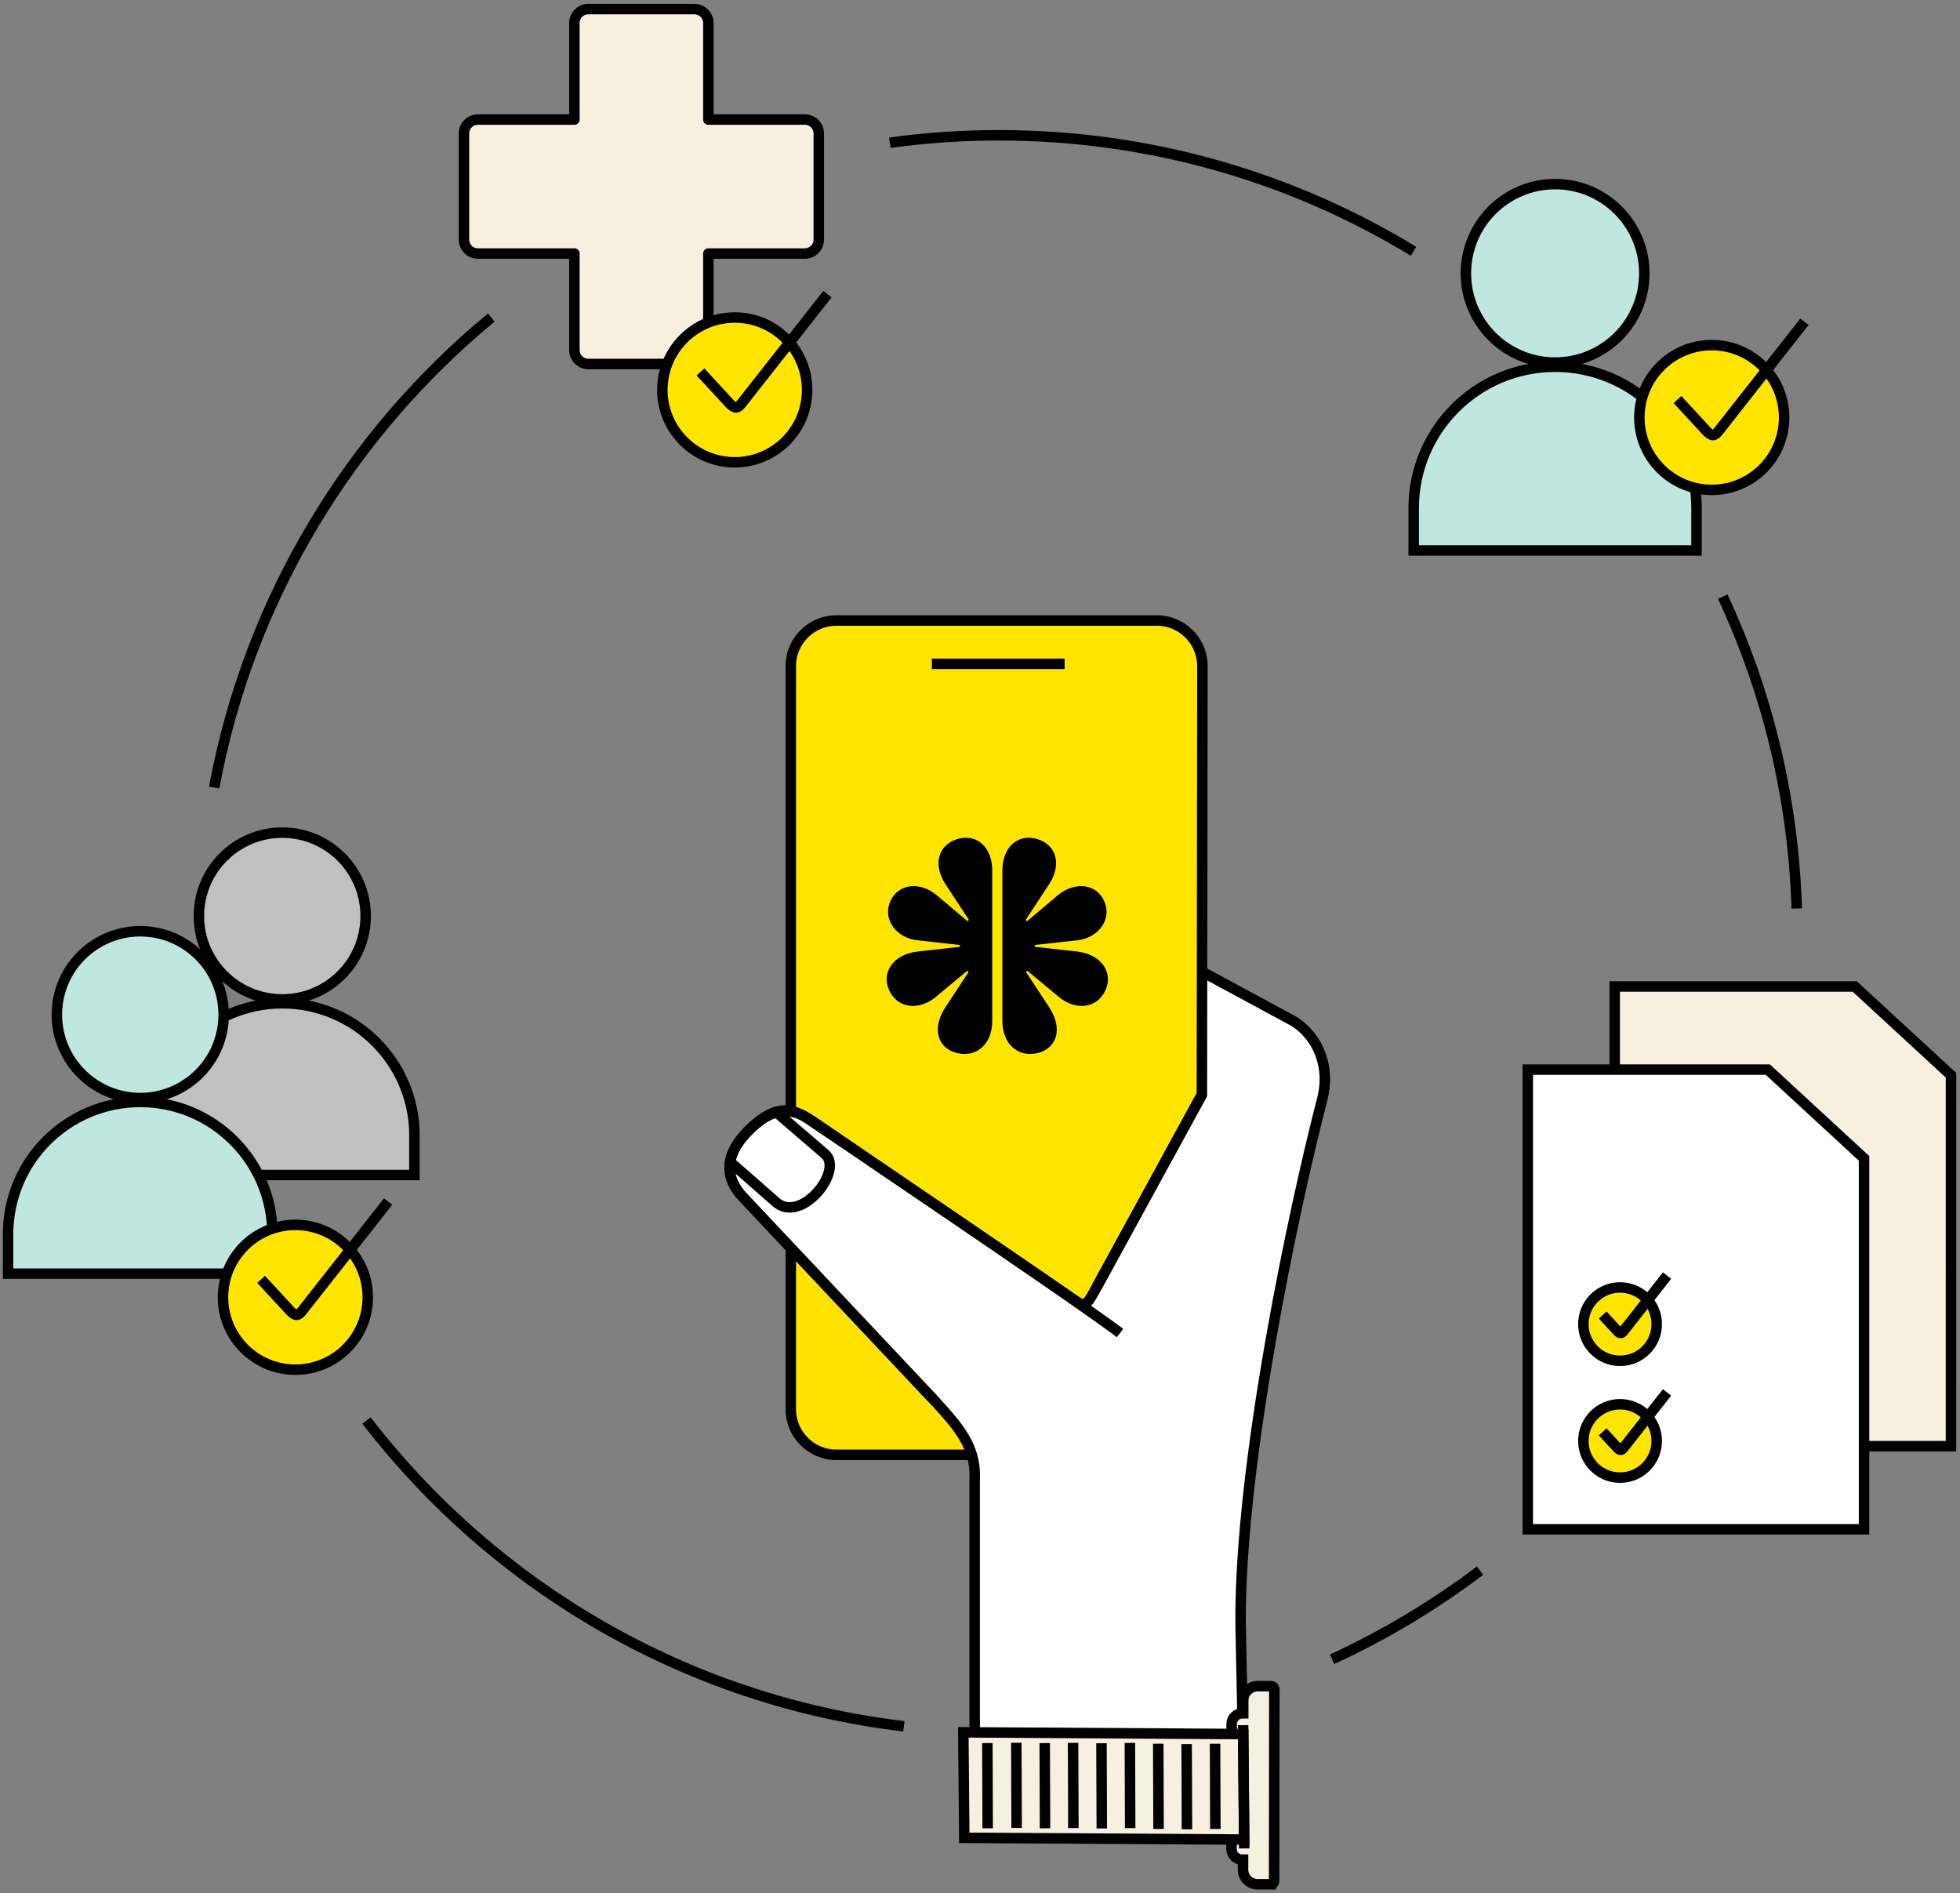<svg width="408" height="394" viewBox="0 0 408 394" fill="none" xmlns="http://www.w3.org/2000/svg">
<rect x="0" y="0" width="408" height="394" fill="#808080" stroke="none"/>
<g clip-path="url(#clip0_68671_37203)">
<path d="M185.223 29.7C192.655 28.682 200.246 28.158 207.954 28.158C239.557 28.158 269.094 36.979 294.246 52.3" stroke="black" stroke-width="2.181" stroke-miterlimit="10"/>
<path d="M44.583 163.896C51.818 124.76 72.775 90.431 102.268 66.086" stroke="black" stroke-width="2.181" stroke-miterlimit="10"/>
<path d="M188.152 359.268C142.697 353.873 102.871 330.124 76.293 295.635" stroke="black" stroke-width="2.181" stroke-miterlimit="10"/>
<path d="M308.082 326.883C298.563 334.082 288.252 340.277 277.294 345.316" stroke="black" stroke-width="2.181" stroke-miterlimit="10"/>
<path d="M358.612 124.172C367.854 143.994 373.3 165.94 374.013 189.071" stroke="black" stroke-width="2.181" stroke-miterlimit="10"/>
<path d="M250.631 138.614C250.631 133.4 246.37 129.139 241.156 129.139H174.418C169.204 129.139 164.943 133.4 164.943 138.614L165.27 293.352C165.27 298.566 169.531 302.827 174.745 302.827H241.483C246.697 302.827 250.958 298.566 250.958 293.352V200.138L250.631 138.606V138.614Z" fill="#FFE400"/>
<path d="M164.615 260.113V293.301C164.615 298.514 168.876 302.776 174.089 302.776H202.659" fill="#FFE300"/>
<path d="M164.615 260.113V293.301C164.615 298.514 168.876 302.776 174.089 302.776H202.659" stroke="black" stroke-width="2.181" stroke-miterlimit="10"/>
<path d="M249.947 227.546C250.1 227.626 250.151 227.815 250.071 227.967L228.278 267.888C226.54 271.066 226.023 272.251 224.06 270.819C223.878 270.637 173.777 236.497 169.669 233.69C166.622 231.603 162.281 228.84 155.926 235.174C150.13 240.947 151.388 245.579 154.544 249.026L194.799 291.775C199.184 296.589 203.176 300.938 202.893 307.606V363.924L258.775 363.96L258.244 337.608C258.106 304.202 269.326 251.571 275.266 228.665C276.852 222.557 274.801 215.998 269.267 212.515C269.267 212.515 261.036 208.065 250.376 202.299" fill="white"/>
<path d="M249.947 227.546C250.1 227.626 250.151 227.815 250.071 227.967L228.278 267.888C226.54 271.066 226.023 272.251 224.06 270.819C223.878 270.637 173.777 236.497 169.669 233.69C166.622 231.603 162.281 228.84 155.926 235.174C150.13 240.947 151.388 245.579 154.544 249.026L194.799 291.775C199.184 296.589 203.176 300.938 202.893 307.606V363.924L258.775 363.96L258.244 337.608C258.106 304.202 269.326 251.571 275.266 228.665C276.852 222.557 274.801 215.998 269.267 212.515C269.267 212.515 261.036 208.065 250.376 202.299" stroke="black" stroke-width="2.181" stroke-miterlimit="10"/>
<path d="M193.978 138.154H221.617" stroke="black" stroke-width="2.181" stroke-miterlimit="10"/>
<path d="M233.157 277.422C221.937 269.031 173.101 236.163 169 233.356C165.953 231.269 162.288 228.841 155.926 235.174C150.13 240.948 151.388 245.58 154.544 249.027L194.799 291.776" stroke="black" stroke-width="2.181" stroke-miterlimit="10"/>
<path d="M164.615 231.828V138.614C164.615 133.4 168.876 129.139 174.089 129.139H240.828C246.041 129.139 250.303 133.4 250.303 138.614L250.186 227.865L228.277 267.88" stroke="black" stroke-width="2.181" stroke-miterlimit="10"/>
<path d="M161.684 231.537L171.777 240.212C175.704 243.695 166.6 255.024 161.35 250.029L152.064 241.892" stroke="black" stroke-width="2.181" stroke-miterlimit="10"/>
<path d="M264.541 392.142H261.756C260.105 392.142 258.752 390.783 258.76 389.132V387.031H258.571C257.349 387.031 256.353 386.027 256.353 384.813L256.382 358.788C256.382 357.566 257.385 356.57 258.6 356.57H258.796V353.916C258.796 352.265 260.149 350.913 261.799 350.92H264.693C265.006 350.942 265.217 351.167 265.268 351.509L265.224 391.364C265.224 391.786 265.006 392.128 264.541 392.135V392.142Z" fill="#F6F0E1" stroke="black" stroke-width="2.181" stroke-miterlimit="10"/>
<path d="M200.725 382.48L258.985 382.844L258.796 360.884L200.529 360.527L200.725 382.48Z" fill="#F6F0E1" stroke="black" stroke-width="2.181" stroke-miterlimit="10"/>
<path d="M259 384.689L258.775 359.035" stroke="black" stroke-width="2.181" stroke-miterlimit="10"/>
<path d="M252.993 380.639L252.928 362.904" stroke="black" stroke-width="2.181" stroke-miterlimit="10"/>
<path d="M241.17 380.632L241.105 362.896" stroke="black" stroke-width="2.181" stroke-miterlimit="10"/>
<path d="M247.081 380.705L247.015 362.977" stroke="black" stroke-width="2.181" stroke-miterlimit="10"/>
<path d="M235.264 380.466L235.199 362.73" stroke="black" stroke-width="2.181" stroke-miterlimit="10"/>
<path d="M223.441 380.456L223.376 362.721" stroke="black" stroke-width="2.181" stroke-miterlimit="10"/>
<path d="M229.354 380.529L229.288 362.801" stroke="black" stroke-width="2.181" stroke-miterlimit="10"/>
<path d="M211.625 380.428L211.56 362.693" stroke="black" stroke-width="2.181" stroke-miterlimit="10"/>
<path d="M217.537 380.501L217.472 362.766" stroke="black" stroke-width="2.181" stroke-miterlimit="10"/>
<path d="M205.598 380.501L205.533 362.766" stroke="black" stroke-width="2.181" stroke-miterlimit="10"/>
<path d="M190.894 198.041L199.598 197.074C199.918 197.037 199.918 196.681 199.598 196.645L190.894 195.678C186.88 195.249 183.695 191.627 185.273 187.723C186.923 183.745 191.614 183.461 195.017 186.326L201.248 191.591C201.496 191.809 201.75 191.555 201.605 191.307L196.805 183.999C194.159 179.949 195.264 175.826 199.314 174.612C203.364 173.427 206.549 176.335 206.549 181.207V212.526C206.549 217.151 203.401 220.088 199.35 219.194C195.126 218.227 193.904 214.031 196.805 209.624L201.532 202.426C201.714 202.171 201.459 201.924 201.212 202.142L194.798 207.479C191.323 210.381 186.814 209.915 185.091 206.083C183.338 202.178 186.24 198.557 190.894 198.055V198.041ZM224.314 198.041L215.61 197.074C215.29 197.037 215.29 196.681 215.61 196.645L224.314 195.678C228.328 195.249 231.513 191.627 229.935 187.723C228.284 183.745 223.594 183.461 220.191 186.326L213.959 191.591C213.712 191.809 213.457 191.555 213.603 191.307L218.402 183.999C221.049 179.949 219.944 175.826 215.893 174.612C211.843 173.427 208.658 176.335 208.658 181.207V212.526C208.658 217.151 211.807 220.088 215.857 219.194C220.082 218.227 221.303 214.031 218.402 209.624L213.675 202.426C213.494 202.171 213.748 201.924 213.995 202.142L220.409 207.479C223.885 210.381 228.393 209.915 230.116 206.083C231.869 202.178 228.968 198.557 224.314 198.055V198.041Z" fill="black"/>
<path d="M386.709 204.659L406.727 223.1H386.752C386.752 223.1 386.709 204.303 386.709 204.659Z" fill="#F6F0E1"/>
<path d="M406.124 223.776L406.117 300.971H336.121V205.307H386.091L406.124 223.776Z" fill="#F7F0DF" stroke="black" stroke-width="2.181" stroke-miterlimit="10"/>
<path d="M368.611 222.003L388.629 240.444H368.654C368.654 240.444 368.611 221.647 368.611 222.003Z" fill="#F6F0E1"/>
<path d="M388.025 241.075V318.27H318.029V222.605H367.999L388.025 241.075Z" fill="white" stroke="black" stroke-width="2.181" stroke-miterlimit="10"/>
<path d="M337.235 283.208C341.452 283.208 344.871 279.789 344.871 275.573C344.871 271.356 341.452 267.938 337.235 267.938C333.019 267.938 329.6 271.356 329.6 275.573C329.6 279.789 333.019 283.208 337.235 283.208Z" fill="#FFE400" stroke="black" stroke-width="2.181" stroke-miterlimit="10"/>
<path d="M333.62 273.677L336.689 277.007C337.263 277.596 337.532 277.531 337.932 277.029L347.015 265.475" stroke="black" stroke-width="2.181" stroke-miterlimit="10"/>
<path d="M337.235 307.522C341.452 307.522 344.871 304.104 344.871 299.887C344.871 295.671 341.452 292.252 337.235 292.252C333.019 292.252 329.6 295.671 329.6 299.887C329.6 304.104 333.019 307.522 337.235 307.522Z" fill="#FFE400" stroke="black" stroke-width="2.181" stroke-miterlimit="10"/>
<path d="M333.62 297.992L336.689 301.322C337.263 301.911 337.532 301.846 337.932 301.344L347.015 289.789" stroke="black" stroke-width="2.181" stroke-miterlimit="10"/>
<path d="M167.546 24.88H147.455V4.789C147.455 3.196 146.153 1.895 144.561 1.895H122.462C120.87 1.895 119.568 3.196 119.568 4.789V24.88H99.477C97.884 24.88 96.583 26.181 96.583 27.774V49.872C96.583 51.465 97.884 52.766 99.477 52.766H119.568V72.858C119.568 74.45 120.87 75.752 122.462 75.752H144.561C146.153 75.752 147.455 74.45 147.455 72.858V52.766H167.546C169.138 52.766 170.44 51.465 170.44 49.872V27.774C170.44 26.181 169.138 24.88 167.546 24.88Z" fill="#F7F0DF" stroke="black" stroke-width="2.181" stroke-linejoin="round"/>
<path d="M323.717 75.458C333.973 75.458 342.288 67.143 342.288 56.886C342.288 46.629 333.973 38.315 323.717 38.315C313.46 38.315 305.145 46.629 305.145 56.886C305.145 67.143 313.46 75.458 323.717 75.458Z" fill="#BEE7DF" stroke="black" stroke-width="2.181" stroke-miterlimit="10"/>
<path d="M353.152 105.758C353.152 89.499 339.976 76.323 323.717 76.323C307.457 76.323 294.281 89.499 294.281 105.758V114.556H353.152V105.758Z" fill="#BEE7DF" stroke="black" stroke-width="2.181" stroke-miterlimit="10"/>
<path d="M152.946 96.213C161.267 96.213 168.013 89.468 168.013 81.147C168.013 72.826 161.267 66.08 152.946 66.08C144.625 66.08 137.879 72.826 137.879 81.147C137.879 89.468 144.625 96.213 152.946 96.213Z" fill="#FFE400" stroke="black" stroke-width="2.181" stroke-miterlimit="10"/>
<path d="M145.813 77.403L151.87 83.969C153.005 85.133 153.528 85.002 154.321 84.013L172.245 61.217" stroke="black" stroke-width="2.181" stroke-miterlimit="10"/>
<path d="M58.758 207.998C68.344 207.998 76.115 200.227 76.115 190.64C76.115 181.054 68.344 173.283 58.758 173.283C49.172 173.283 41.4 181.054 41.4 190.64C41.4 200.227 49.172 207.998 58.758 207.998Z" fill="#C1C0C0" stroke="black" stroke-width="2.181" stroke-miterlimit="10"/>
<path d="M86.272 236.312C86.272 221.115 73.954 208.797 58.757 208.797C43.559 208.797 31.241 221.115 31.241 236.312V244.537H86.265V236.312H86.272Z" fill="#C1C0C0" stroke="black" stroke-width="2.181" stroke-miterlimit="10"/>
<path d="M29.198 228.525C38.785 228.525 46.556 220.754 46.556 211.168C46.556 201.582 38.785 193.811 29.198 193.811C19.612 193.811 11.841 201.582 11.841 211.168C11.841 220.754 19.612 228.525 29.198 228.525Z" fill="#BEE7DF" stroke="black" stroke-width="2.181" stroke-miterlimit="10"/>
<path d="M56.706 256.848C56.706 241.65 44.388 229.332 29.19 229.332C13.993 229.332 1.682 241.65 1.682 256.848V265.072H56.706V256.848Z" fill="#BEE7DF" stroke="black" stroke-width="2.181" stroke-miterlimit="10"/>
<path d="M61.488 285.054C69.809 285.054 76.554 278.308 76.554 269.987C76.554 261.666 69.809 254.92 61.488 254.92C53.166 254.92 46.421 261.666 46.421 269.987C46.421 278.308 53.166 285.054 61.488 285.054Z" fill="#FFE400" stroke="black" stroke-width="2.181" stroke-miterlimit="10"/>
<path d="M54.355 266.251L60.412 272.817C61.546 273.981 62.07 273.85 62.862 272.861L80.787 250.064" stroke="black" stroke-width="2.181" stroke-miterlimit="10"/>
<path d="M356.322 101.956C364.643 101.956 371.389 95.21 371.389 86.889C371.389 78.568 364.643 71.823 356.322 71.823C348.001 71.823 341.255 78.568 341.255 86.889C341.255 95.21 348.001 101.956 356.322 101.956Z" fill="#FFE400" stroke="black" stroke-width="2.181" stroke-miterlimit="10"/>
<path d="M349.189 83.153L355.246 89.719C356.381 90.883 356.904 90.752 357.697 89.763L375.621 66.967" stroke="black" stroke-width="2.181" stroke-miterlimit="10"/>
</g>
<defs>
<clipPath id="clip0_68671_37203">
<rect width="406.626" height="392.432" fill="white" transform="translate(0.59 0.801)"/>
</clipPath>
</defs>
</svg>
